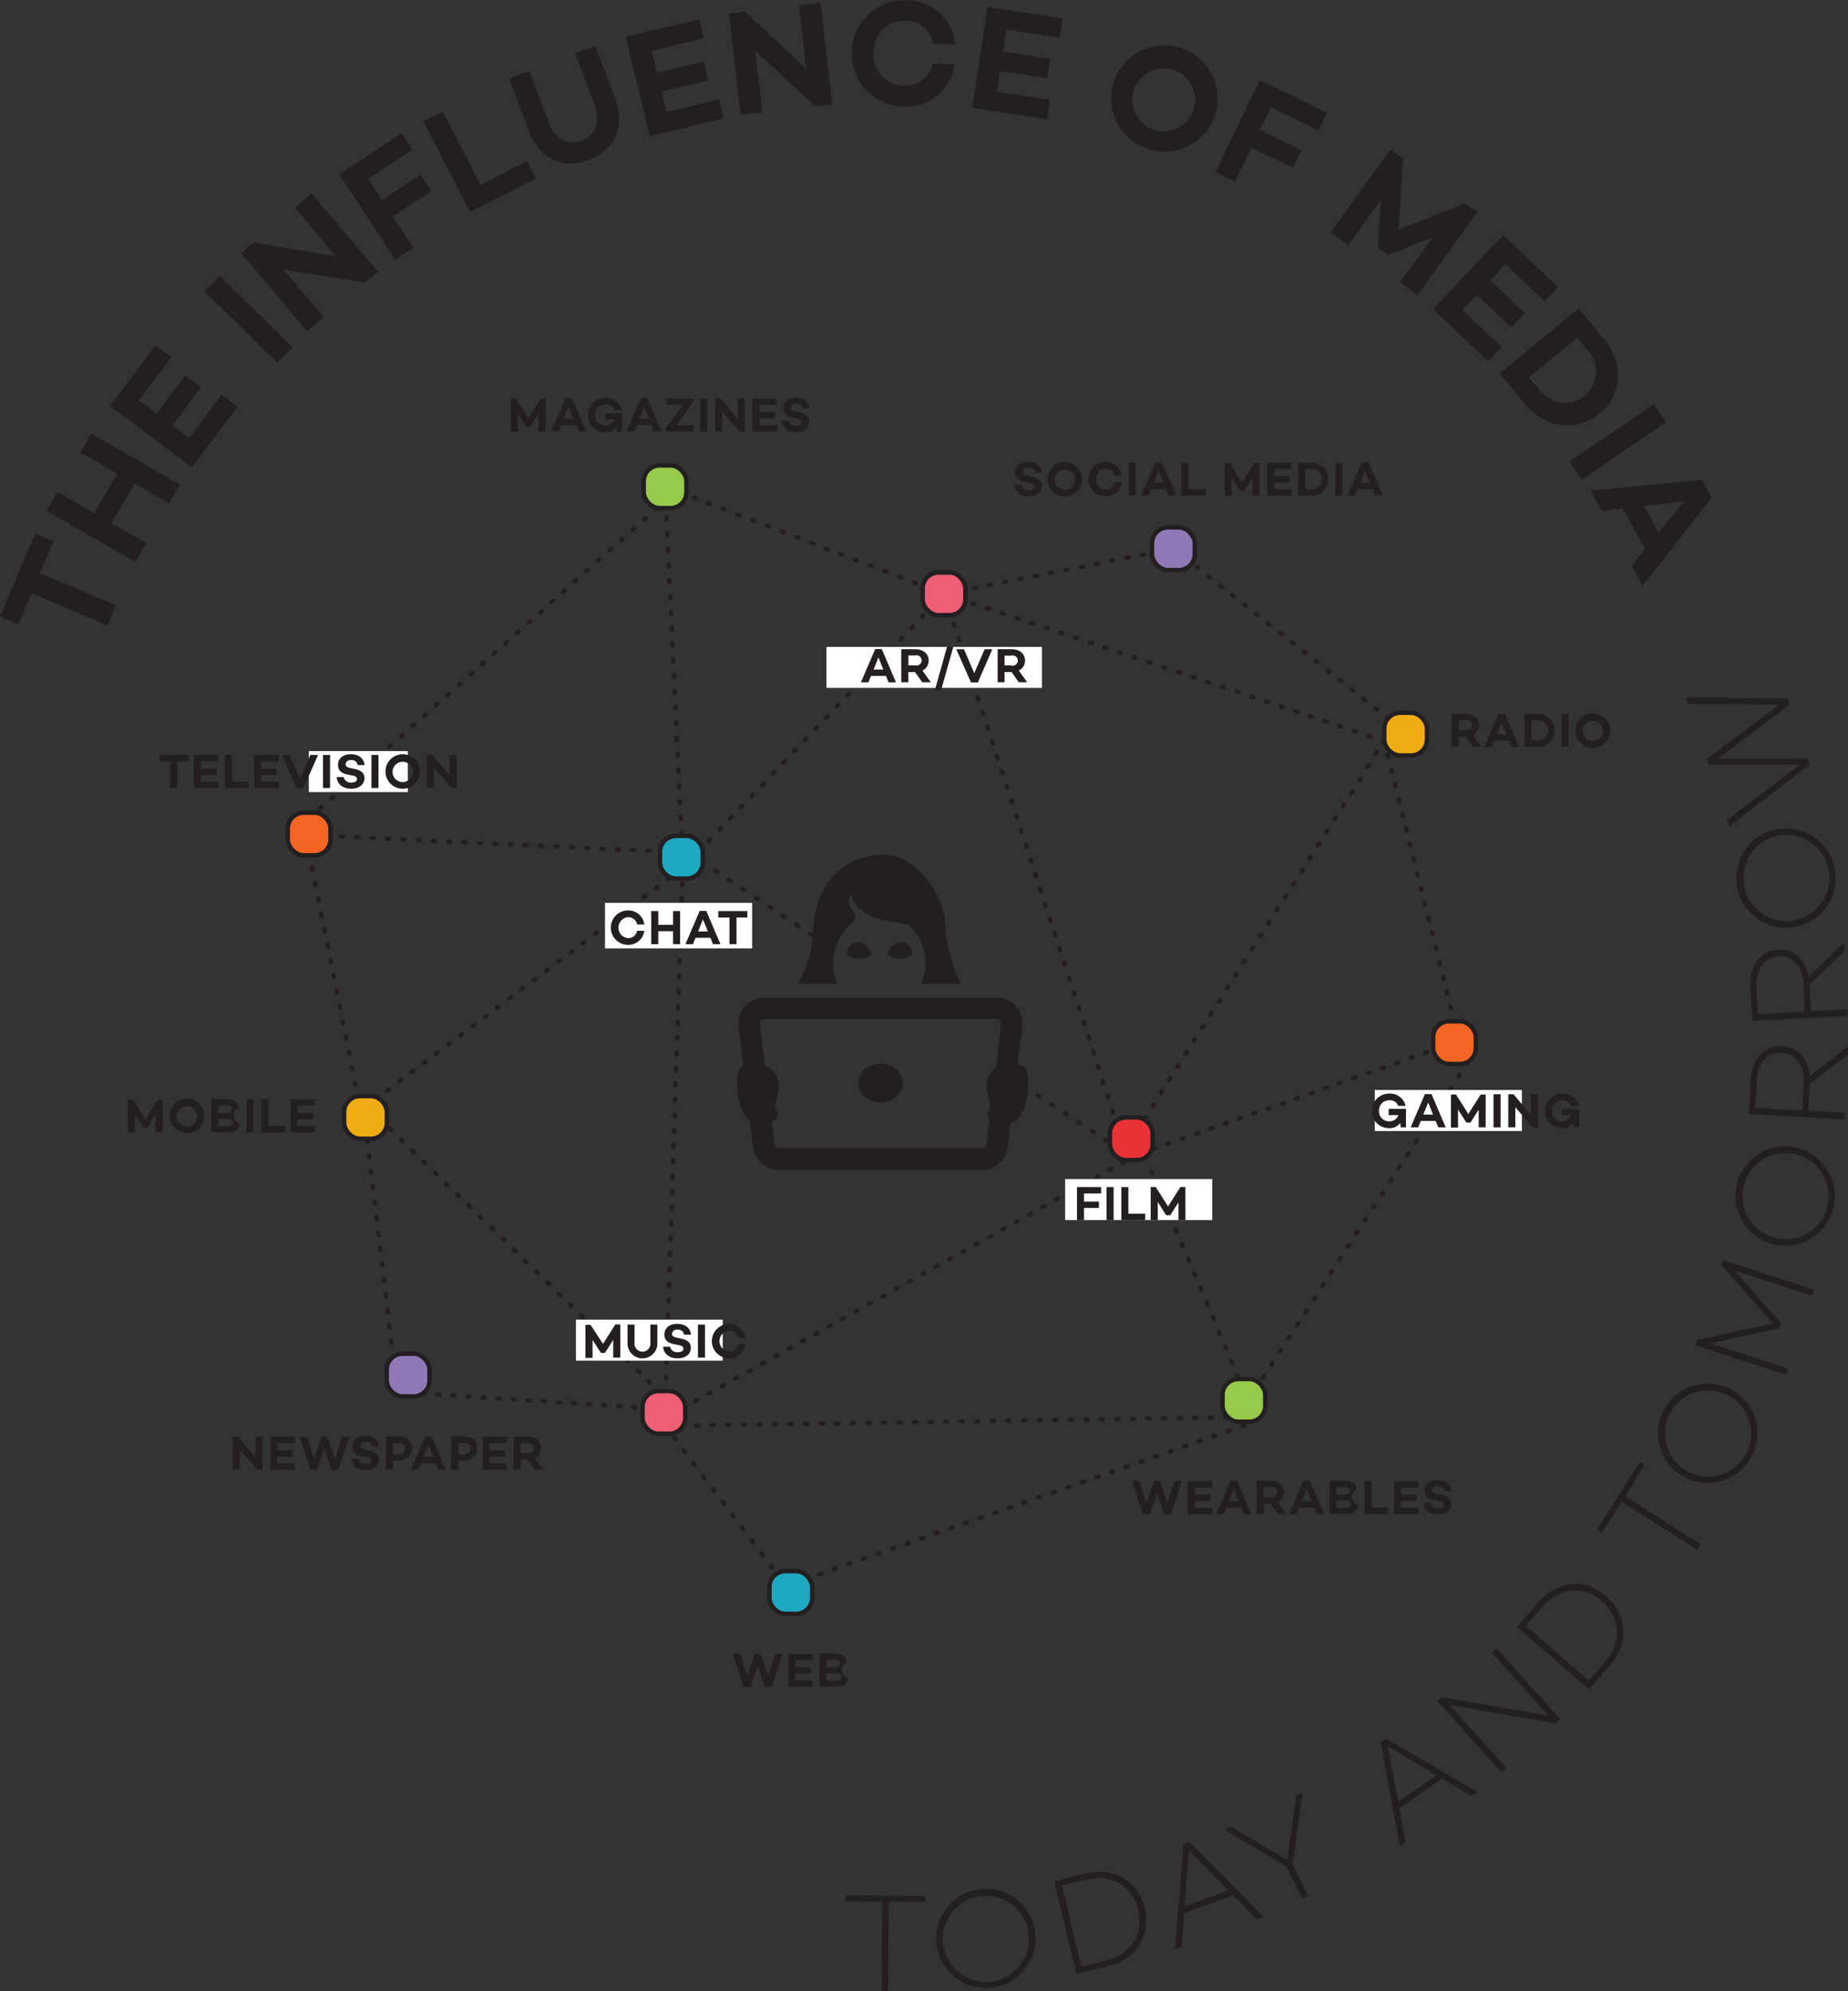 <svg xmlns="http://www.w3.org/2000/svg" viewBox="0 0 416.79 449"><rect x="0" y="0" width="416.79" height="449" fill="#333333" stroke="none"/><defs><style>.cls-1{isolation:isolate;}.cls-2{mix-blend-mode:multiply;}.cls-3{fill:#231f20;}.cls-10,.cls-11,.cls-12,.cls-13,.cls-14,.cls-15,.cls-16,.cls-17,.cls-18,.cls-19,.cls-20,.cls-21,.cls-22,.cls-23,.cls-24,.cls-25,.cls-26,.cls-27,.cls-28,.cls-29,.cls-30,.cls-4,.cls-5,.cls-6,.cls-7,.cls-8,.cls-9{fill:none;stroke-linecap:round;stroke-linejoin:round;}.cls-10,.cls-11,.cls-12,.cls-13,.cls-14,.cls-15,.cls-16,.cls-17,.cls-18,.cls-19,.cls-20,.cls-21,.cls-22,.cls-23,.cls-24,.cls-25,.cls-26,.cls-27,.cls-28,.cls-29,.cls-30,.cls-31,.cls-32,.cls-33,.cls-34,.cls-35,.cls-36,.cls-37,.cls-4,.cls-5,.cls-6,.cls-7,.cls-8,.cls-9{stroke:#231f20;}.cls-5{stroke-dasharray:0.49 2.97;}.cls-6{stroke-dasharray:0.49 2.96;}.cls-7{stroke-dasharray:0.51 3.05;}.cls-8{stroke-dasharray:0.5 3.01;}.cls-9{stroke-dasharray:0.51 3.04;}.cls-10{stroke-dasharray:0.5 3;}.cls-11{stroke-dasharray:0.5 3.03;}.cls-12{stroke-dasharray:0.5 2.99;}.cls-13{stroke-dasharray:0.5 2.99;}.cls-14{stroke-dasharray:0.5 3.01;}.cls-15{stroke-dasharray:0.49 2.96;}.cls-16{stroke-dasharray:0.49 2.93;}.cls-17{stroke-dasharray:0.49 2.95;}.cls-18{stroke-dasharray:0.5 3.02;}.cls-19{stroke-dasharray:0.5 3.01;}.cls-20{stroke-dasharray:0.5 2.98;}.cls-21{stroke-dasharray:0.52 3.11;}.cls-22{stroke-dasharray:0.49 2.92;}.cls-23{stroke-dasharray:0.5 2.99;}.cls-24{stroke-dasharray:0.51 3.06;}.cls-25{stroke-dasharray:0.5 3;}.cls-26{stroke-dasharray:0.51 3.04;}.cls-27{stroke-dasharray:0.49 2.94;}.cls-28{stroke-dasharray:0.5 2.98;}.cls-29{stroke-dasharray:0.52 3.13;}.cls-30{stroke-dasharray:0.52 3.15;}.cls-31{fill:#f26522;}.cls-31,.cls-32,.cls-33,.cls-34,.cls-35,.cls-36,.cls-37{stroke-miterlimit:10;}.cls-32{fill:#e83236;}.cls-33{fill:#efac14;}.cls-34{fill:#97ca4b;}.cls-35{fill:#9179b7;}.cls-36{fill:#ee5e74;}.cls-37{fill:#1fa8c1;}.cls-38{fill:#fff;}</style></defs><title>2016_LFL_Logo</title><g class="cls-1"><g id="Page_2_outlines_" data-name="Page 2 (outlines)"><g class="cls-2"><path class="cls-3" d="M389.43,1144.81L389.3,1165h-1.46L388,1144.8l-8.29-.05v-1.36l18,0.11v1.36Z" transform="translate(-189 -715.96)"/><path class="cls-3" d="M422.49,1151.93a11.2,11.2,0,1,1-12.3-10A11.18,11.18,0,0,1,422.49,1151.93Zm-1.48.15a9.71,9.71,0,1,0-8.64,10.76A9.73,9.73,0,0,0,421,1152.09Z" transform="translate(-189 -715.96)"/><path class="cls-3" d="M433.77,1138.47c6.5-1.55,11.93,1.58,13.39,7.71,1.5,6.31-1.9,11.68-8.4,13.22l-7,1.67-5-20.93Zm4.67,19.61c5.6-1.33,8.55-6,7.23-11.55-1.27-5.33-6-8.07-11.59-6.74l-5.57,1.33,4.36,18.28Z" transform="translate(-189 -715.96)"/><path class="cls-3" d="M456.09,1147.34l-0.6,7.66-1.49.54,1.9-23.76,1.34-.49L474,1148.25l-1.49.54-5.4-5.47Zm1.06-14.16-1,12.68,9.9-3.61Z" transform="translate(-189 -715.96)"/><path class="cls-3" d="M480.57,1136.3l3.43,7.13-1.34.64-3.43-7.13-14-8.35,1.48-.71,12.6,7.53,2-14.56,1.48-.71Z" transform="translate(-189 -715.96)"/><path class="cls-3" d="M504.61,1123.78l1.39,7.56-1.29.91-4.29-23.45,1.17-.82L522.14,1120l-1.29.91-6.63-3.9Zm-2.62-14,2.34,12.5,8.63-6Z" transform="translate(-189 -715.96)"/><path class="cls-3" d="M540.89,1103.57l-1.06,1-23.84-4.1,12.73,14.12-1.11,1-14.4-16,1-.91,24,4.13-12.79-14.19,1.1-1Z" transform="translate(-189 -715.96)"/><path class="cls-3" d="M535.85,1077.39c4.37-5,10.61-5.67,15.37-1.54s5.26,10.59.89,15.64l-4.73,5.45-16.26-14.09Zm15.23,13.2c3.77-4.35,3.45-9.87-.86-13.6-4.14-3.59-9.57-3.07-13.34,1.29l-3.75,4.33,14.2,12.31Z" transform="translate(-189 -715.96)"/><path class="cls-3" d="M555.53,1053.36l17,10.8-0.78,1.23-17-10.8-4.44,7-1.15-.73,9.67-15.22,1.15,0.73Z" transform="translate(-189 -715.96)"/><path class="cls-3" d="M579.06,1029.1a11.2,11.2,0,1,1-15,5.16A11.18,11.18,0,0,1,579.06,1029.1Zm-0.65,1.34a9.71,9.71,0,1,0,4.56,13A9.74,9.74,0,0,0,578.41,1030.43Z" transform="translate(-189 -715.96)"/><path class="cls-3" d="M598.08,1006.77l-0.45,1.38-17.5-5.71,10.58,11.94-0.35,1.08-15.62,3.42,17.54,5.69-0.46,1.41-20.45-6.67,0.39-1.2,17.12-3.73-11.63-13.11,0.38-1.17Z" transform="translate(-189 -715.96)"/><path class="cls-3" d="M593.59,974.64a11.2,11.2,0,1,1-13,9A11.18,11.18,0,0,1,593.59,974.64Zm-0.26,1.46a9.71,9.71,0,1,0,7.94,11.29A9.73,9.73,0,0,0,593.33,976.1Z" transform="translate(-189 -715.96)"/><path class="cls-3" d="M596.81,966.45L605,966.9l-0.08,1.48-21.48-1.18,0.42-7.61c0.26-4.8,2.94-8,7.11-7.72,3.63,0.2,5.87,2.83,6.19,6.71l8.67-6.65-0.1,1.89-8.54,6.57Zm-1-6.17c0.21-3.92-1.59-6.74-4.94-6.92s-5.46,2.43-5.67,6.34l-0.33,6.1,10.62,0.58Z" transform="translate(-189 -715.96)"/><path class="cls-3" d="M597.46,944l8.15-.43,0.08,1.48-21.48,1.13-0.4-7.61c-0.25-4.8,2.07-8.22,6.24-8.44,3.63-.19,6.13,2.18,6.87,6l7.9-7.54,0.1,1.9L597.14,938Zm-1.68-6c-0.21-3.92-2.31-6.53-5.66-6.36s-5.16,3-5,6.91l0.32,6.1,10.61-.56Z" transform="translate(-189 -715.96)"/><path class="cls-3" d="M589.88,902.93a11.2,11.2,0,1,1-9.11,13A11.18,11.18,0,0,1,589.88,902.93Zm0.25,1.46a9.71,9.71,0,1,0,11.33,7.89A9.73,9.73,0,0,0,590.13,904.39Z" transform="translate(-189 -715.96)"/><path class="cls-3" d="M592.22,873.47l0.45,1.35L576.54,887l20.19,0,0.45,1.35L579,902.29l-0.48-1.44,16.39-12.46H574.34l-0.42-1.26,16.41-12.3-20.56-.16-0.48-1.44Z" transform="translate(-189 -715.96)"/></g><g class="cls-2"><path class="cls-3" d="M198,845.19l17.1,7.26L213.22,857l-17.1-7.26-3,7.08L189,855l7.94-18.69,4.12,1.75Z" transform="translate(-189 -715.96)"/><path class="cls-3" d="M229.58,825.21l-2.46,4.26L219.31,825l-5.15,8.92,7.81,4.51-2.46,4.26-20-11.52,2.46-4.26,8.28,4.78,5.15-8.92-8.28-4.78,2.46-4.26Z" transform="translate(-189 -715.96)"/><path class="cls-3" d="M224.34,809.24l6.46-8.63,3.55,2.66-6.46,8.63,3.77,2.83L239,805l3.55,2.66-10.25,13.67L213.83,807.5l10.25-13.67,3.55,2.66-7.3,9.74Z" transform="translate(-189 -715.96)"/><path class="cls-3" d="M255,794.27l-3.44,3.51L235.1,781.65l3.44-3.51Z" transform="translate(-189 -715.96)"/><path class="cls-3" d="M274.23,777.23l-2.9,2.45L253,776.79l9,10.69-3.75,3.17-14.87-17.61,2.82-2.38,18.59,3.11-9.27-11,3.75-3.17Z" transform="translate(-189 -715.96)"/><path class="cls-3" d="M275.15,761.05l8.71-5.7,2.43,3.71-8.7,5.71,4.65,7.09-4.11,2.69-12.63-19.28L279.57,746l2.45,3.74-10,6.54Z" transform="translate(-189 -715.96)"/><path class="cls-3" d="M309.85,756.17L295,763.79l-10.52-20.5,4.37-2.24,8.52,16.61,10.46-5.37Z" transform="translate(-189 -715.96)"/><path class="cls-3" d="M327.71,738.07c2.42,6.44,0,11.73-5.92,13.95s-11.15-.2-13.57-6.64l-4.42-11.77,4.57-1.71,4.43,11.8c1.34,3.58,4.3,5.19,7.38,4s4.31-4.33,3-7.92L318.72,728l4.57-1.71Z" transform="translate(-189 -715.96)"/><path class="cls-3" d="M337.22,732.34l10.47-2.55,1,4.31-10.47,2.54,1.11,4.58,11.82-2.87,1,4.31-16.6,4-5.44-22.39,16.6-4,1,4.31L336,727.47Z" transform="translate(-189 -715.96)"/><path class="cls-3" d="M376.71,739.5l-3.77.44-13.64-12.51,1.62,13.9-4.88.57L353.38,719l3.67-.43,13.78,12.87-1.66-14.28,4.88-.57Z" transform="translate(-189 -715.96)"/><path class="cls-3" d="M399.37,730.3l5,0.11A11.13,11.13,0,0,1,392.81,740a12,12,0,1,1,.53-24,11.13,11.13,0,0,1,11.13,10l-5-.11c-0.74-3.31-2.9-5.18-6.22-5.26-4.1-.09-7.15,2.79-7.25,7.16s2.82,7.39,6.92,7.48C396.24,735.35,398.48,733.57,399.37,730.3Z" transform="translate(-189 -715.96)"/><path class="cls-3" d="M415.2,727.61l10.66,1.61-0.66,4.39L414.53,732l-0.7,4.66,12,1.81-0.66,4.39-16.89-2.55,3.44-22.79,16.89,2.55L428,724.46l-12-1.81Z" transform="translate(-189 -715.96)"/><path class="cls-3" d="M463,742a12,12,0,1,1-7.63-15.21A11.95,11.95,0,0,1,463,742Zm-4.72-1.58a7.09,7.09,0,1,0-9.07,4.79A7.16,7.16,0,0,0,458.28,740.46Z" transform="translate(-189 -715.96)"/><path class="cls-3" d="M473.14,745.3l9.37,4.52-1.93,4-9.37-4.52-3.68,7.63-4.42-2.14,10-20.76,15.17,7.32-1.94,4-10.74-5.19Z" transform="translate(-189 -715.96)"/><path class="cls-3" d="M508.76,782.49l-4-2.88,7.33-10.14-10,4-2.33-1.69,0,0,0.64-10.78-7.33,10.26-4-2.9,13.5-18.68,2.86,2.06-1,16,14.92-5.94,2.83,2Z" transform="translate(-189 -715.96)"/><path class="cls-3" d="M525.11,779.19l7.83,7.41-3.05,3.22-7.83-7.41-3.24,3.42,8.84,8.37-3.05,3.22L512.2,785.68,528,768.94l12.41,11.75-3.05,3.22-8.84-8.37Z" transform="translate(-189 -715.96)"/><path class="cls-3" d="M550.77,792.43c4.51,5.46,4.12,12.6-1,16.79s-12.31,3.35-16.82-2.12l-5.72-6.93,17.78-14.67Zm-14.3,11.8a7,7,0,1,0,10.85-9l-2.59-3.14-10.85,9Z" transform="translate(-189 -715.96)"/><path class="cls-3" d="M545.7,824.14l-2.76-4.07L562,807.13l2.76,4.07Z" transform="translate(-189 -715.96)"/><path class="cls-3" d="M555,830.62l-4.76.56-2.51-4.58,25.11-2.44,2.22,4L559.49,848,557,843.48l3-3.71ZM568.79,829l-9,1.09,3.29,6Z" transform="translate(-189 -715.96)"/></g><g id="_Group_" data-name="&lt;Group&gt;"><path id="_Path_" data-name="&lt;Path&gt;" class="cls-3" d="M380,930.76c0,0.8,1.34,1.4,2.77,1.4a3.53,3.53,0,0,0,2.74-1,3.34,3.34,0,0,0-3.09-2.83A2.75,2.75,0,0,0,380,930.76Z" transform="translate(-189 -715.96)"/><path id="_Path_2" data-name="&lt;Path&gt;" class="cls-3" d="M394.74,930.76c0,0.8-1.34,1.4-2.77,1.4a3.53,3.53,0,0,1-2.74-1,3.34,3.34,0,0,1,3.09-2.83A2.75,2.75,0,0,1,394.74,930.76Z" transform="translate(-189 -715.96)"/><path id="_Path_3" data-name="&lt;Path&gt;" class="cls-3" d="M377.94,937.84a11.53,11.53,0,0,1,2.92-13.43c1.27-1.06,1.41-1.7.27-3.31a3.61,3.61,0,0,1-.25-3.73c0.92,3.63,3.63,5.48,9.12,6.4,1.59,0.27,2.91.55,4,.83a11.53,11.53,0,0,1,2.7,13.24h9a35.48,35.48,0,0,1-3.55-13.64,15.05,15.05,0,0,0-.58-3.21c-1.2-4.47-6.17-12.31-13.37-12.31s-13.81,4.6-15.42,13.64c-1.14,6.4.49,7.21-3.79,15.52h9Z" transform="translate(-189 -715.96)"/><path id="_Compound_Path_" data-name="&lt;Compound Path&gt;" class="cls-3" d="M410.48,979.77H364.66a5.85,5.85,0,0,1-5.8-5.13l-3.31-27.17a5.84,5.84,0,0,1,5.8-6.55h52.43a5.84,5.84,0,0,1,5.8,6.55l-3.31,27.17A5.85,5.85,0,0,1,410.48,979.77Zm-49.12-34a1,1,0,0,0-1,1.09L363.7,974a1,1,0,0,0,1,.85h45.81a1,1,0,0,0,1-.85l3.3-27.17a1,1,0,0,0-1-1.08H361.36Z" transform="translate(-189 -715.96)"/><ellipse id="_Path_4" data-name="&lt;Path&gt;" class="cls-3" cx="198.57" cy="244.22" rx="5.04" ry="4.37"/><path id="_Path_5" data-name="&lt;Path&gt;" class="cls-3" d="M417.92,956a2.52,2.52,0,0,1,2.82,2.05c0.43,2.08.26,7.53-2.21,10.3-1.35,1.51-5.32,1.12-6.42-.1s0.67-2.44,0-4.24-1.15-4.75.85-6.74C414.39,955.89,416.9,956,417.92,956Z" transform="translate(-189 -715.96)"/><path id="_Path_6" data-name="&lt;Path&gt;" class="cls-3" d="M358.24,956a2.52,2.52,0,0,0-2.82,2.05c-0.43,2.08-.26,7.53,2.21,10.3,1.35,1.51,5.32,1.12,6.42-.1s-0.67-2.44,0-4.24,1.15-4.75-.85-6.74C361.78,955.89,359.26,956,358.24,956Z" transform="translate(-189 -715.96)"/></g><g id="_Group_2" data-name="&lt;Group&gt;"><line class="cls-4" x1="73.66" y1="188.49" x2="73.91" y2="188.5"/><line class="cls-5" x1="76.88" y1="188.64" x2="148" y2="191.93"/><line class="cls-4" x1="149.48" y1="192" x2="149.73" y2="192.01"/></g><g id="_Group_3" data-name="&lt;Group&gt;"><line class="cls-4" x1="84.75" y1="247.87" x2="84.95" y2="247.72"/><line class="cls-6" x1="87.31" y1="245.94" x2="152.29" y2="196.99"/><line class="cls-4" x1="153.47" y1="196.1" x2="153.67" y2="195.95"/></g><g id="_Group_4" data-name="&lt;Group&gt;"><line class="cls-4" x1="150" y1="109.76" x2="150.01" y2="110.01"/><line class="cls-7" x1="150.15" y1="113.07" x2="153.59" y2="186.29"/><line class="cls-4" x1="153.66" y1="187.82" x2="153.67" y2="188.07"/></g><g id="_Group_5" data-name="&lt;Group&gt;"><line class="cls-4" x1="264.64" y1="123.74" x2="264.39" y2="123.79"/><line class="cls-8" x1="261.44" y1="124.37" x2="214.63" y2="133.58"/><line class="cls-4" x1="213.15" y1="133.87" x2="212.9" y2="133.92"/></g><g id="_Group_6" data-name="&lt;Group&gt;"><line class="cls-4" x1="150" y1="109.76" x2="150.23" y2="109.85"/><line class="cls-9" x1="153.07" y1="110.94" x2="211.25" y2="133.28"/><line class="cls-4" x1="212.67" y1="133.83" x2="212.9" y2="133.92"/></g><g id="_Group_7" data-name="&lt;Group&gt;"><line class="cls-4" x1="69.72" y1="184.55" x2="69.91" y2="184.38"/><line class="cls-10" x1="72.15" y1="182.38" x2="146.89" y2="115.75"/><line class="cls-4" x1="148.01" y1="114.75" x2="148.2" y2="114.58"/></g><g id="_Group_8" data-name="&lt;Group&gt;"><line class="cls-4" x1="69.72" y1="192.43" x2="69.77" y2="192.68"/><line class="cls-11" x1="70.36" y1="195.65" x2="80.46" y2="246.14"/><line class="cls-4" x1="80.76" y1="247.62" x2="80.81" y2="247.87"/></g><g id="_Group_9" data-name="&lt;Group&gt;"><line class="cls-4" x1="212.9" y1="133.92" x2="213.14" y2="134"/><line class="cls-12" x1="215.98" y1="134.95" x2="310.54" y2="166.53"/><line class="cls-4" x1="311.96" y1="167" x2="312.2" y2="167.08"/></g><g id="_Group_10" data-name="&lt;Group&gt;"><line class="cls-4" x1="157.61" y1="192.01" x2="157.78" y2="191.83"/><line class="cls-13" x1="159.84" y1="189.66" x2="211.7" y2="135.18"/><line class="cls-4" x1="212.73" y1="134.1" x2="212.9" y2="133.92"/></g><g id="_Group_11" data-name="&lt;Group&gt;"><line class="cls-4" x1="82.42" y1="253.76" x2="82.45" y2="254.01"/><line class="cls-14" x1="82.81" y1="257" x2="88.48" y2="304.39"/><line class="cls-4" x1="88.66" y1="305.89" x2="88.69" y2="306.14"/></g><g id="_Group_12" data-name="&lt;Group&gt;"><line class="cls-4" x1="253.44" y1="262" x2="253.22" y2="262.12"/><line class="cls-15" x1="250.64" y1="263.56" x2="155.45" y2="316.71"/><line class="cls-4" x1="154.16" y1="317.43" x2="153.94" y2="317.55"/></g><g id="_Group_13" data-name="&lt;Group&gt;"><line class="cls-4" x1="260.29" y1="258.99" x2="260.53" y2="258.91"/><line class="cls-16" x1="263.3" y1="257.93" x2="326.42" y2="235.69"/><line class="cls-4" x1="327.8" y1="235.2" x2="328.04" y2="235.12"/></g><g id="_Group_14" data-name="&lt;Group&gt;"><line class="cls-4" x1="312.2" y1="167.08" x2="312.26" y2="167.32"/><line class="cls-17" x1="312.97" y1="170.19" x2="327.62" y2="228.93"/><line class="cls-4" x1="327.98" y1="230.36" x2="328.04" y2="230.6"/></g><g id="_Group_15" data-name="&lt;Group&gt;"><line class="cls-4" x1="332.86" y1="236.65" x2="332.72" y2="236.86"/><line class="cls-18" x1="331.08" y1="239.39" x2="283.89" y2="312.13"/><line class="cls-4" x1="283.07" y1="313.4" x2="282.93" y2="313.61"/></g><g id="_Group_16" data-name="&lt;Group&gt;"><line class="cls-4" x1="276.59" y1="319.61" x2="276.34" y2="319.61"/><line class="cls-19" x1="273.33" y1="319.66" x2="155.42" y2="321.47"/><line class="cls-4" x1="153.92" y1="321.49" x2="153.67" y2="321.5"/></g><g id="_Group_17" data-name="&lt;Group&gt;"><line class="cls-4" x1="256.35" y1="255.05" x2="256.49" y2="254.84"/><line class="cls-20" x1="258.08" y1="252.32" x2="311.27" y2="168.55"/><line class="cls-4" x1="312.07" y1="167.29" x2="312.2" y2="167.08"/></g><g id="_Group_18" data-name="&lt;Group&gt;"><line class="cls-4" x1="150" y1="321.5" x2="150.15" y2="321.69"/><line class="cls-21" x1="152.02" y1="324.18" x2="177.27" y2="357.67"/><line class="cls-4" x1="178.2" y1="358.91" x2="178.35" y2="359.11"/></g><g id="_Group_19" data-name="&lt;Group&gt;"><line class="cls-4" x1="92.04" y1="314.02" x2="92.29" y2="314.04"/><line class="cls-22" x1="95.2" y1="314.23" x2="144.8" y2="317.44"/><line class="cls-4" x1="146.26" y1="317.54" x2="146.51" y2="317.55"/></g><g id="_Group_20" data-name="&lt;Group&gt;"><line class="cls-4" x1="178.35" y1="357.23" x2="178.59" y2="357.14"/><line class="cls-23" x1="181.41" y1="356.16" x2="278.89" y2="322.07"/><line class="cls-4" x1="280.3" y1="321.58" x2="280.54" y2="321.5"/></g><g id="_Group_21" data-name="&lt;Group&gt;"><line class="cls-4" x1="259.73" y1="264.34" x2="259.83" y2="264.57"/><line class="cls-24" x1="261.02" y1="267.39" x2="279.84" y2="311.97"/><line class="cls-4" x1="280.44" y1="313.38" x2="280.54" y2="313.61"/></g><line id="_Path_7" data-name="&lt;Path&gt;" class="cls-25" x1="212.9" y1="133.92" x2="252.41" y2="255.05"/><g id="_Group_22" data-name="&lt;Group&gt;"><line class="cls-4" x1="85.56" y1="252.2" x2="85.74" y2="252.38"/><line class="cls-26" x1="87.91" y1="254.5" x2="145.24" y2="310.44"/><line class="cls-4" x1="146.33" y1="311.5" x2="146.51" y2="311.68"/></g><g id="_Group_23" data-name="&lt;Group&gt;"><line class="cls-4" x1="264.64" y1="123.74" x2="264.84" y2="123.89"/><line class="cls-27" x1="267.14" y1="125.71" x2="311.73" y2="160.89"/><line class="cls-4" x1="312.88" y1="161.8" x2="313.08" y2="161.95"/></g><g id="_Group_24" data-name="&lt;Group&gt;"><line class="cls-4" x1="153.94" y1="195.84" x2="153.93" y2="196.09"/><line class="cls-28" x1="153.84" y1="199.07" x2="150.06" y2="315.81"/><line class="cls-4" x1="150.01" y1="317.3" x2="150" y2="317.55"/></g><g id="_Group_25" data-name="&lt;Group&gt;"><line class="cls-4" x1="225.07" y1="241.15" x2="225.28" y2="241.29"/><line class="cls-29" x1="227.9" y1="243.01" x2="247.98" y2="256.16"/><line class="cls-4" x1="249.29" y1="257.02" x2="249.5" y2="257.16"/></g><g id="_Group_26" data-name="&lt;Group&gt;"><line class="cls-4" x1="158.49" y1="194.42" x2="158.69" y2="194.56"/><line class="cls-30" x1="161.31" y1="196.31" x2="184.43" y2="211.76"/><line class="cls-4" x1="185.74" y1="212.63" x2="185.95" y2="212.77"/></g><rect id="_Rectangle_" data-name="&lt;Rectangle&gt;" class="cls-31" x="64.9" y="183.25" width="9.64" height="9.63" rx="3.6" ry="3.6"/><rect id="_Rectangle_2" data-name="&lt;Rectangle&gt;" class="cls-31" x="323.22" y="230.3" width="9.64" height="9.63" rx="3.6" ry="3.6"/><rect id="_Rectangle_3" data-name="&lt;Rectangle&gt;" class="cls-32" x="250.33" y="251.97" width="9.64" height="9.63" rx="3.6" ry="3.6"/><rect id="_Rectangle_4" data-name="&lt;Rectangle&gt;" class="cls-33" x="77.61" y="247.16" width="9.64" height="9.63" rx="3.6" ry="3.6"/><rect id="_Rectangle_5" data-name="&lt;Rectangle&gt;" class="cls-33" x="312.2" y="160.73" width="9.64" height="9.63" rx="3.6" ry="3.6"/><rect id="_Rectangle_6" data-name="&lt;Rectangle&gt;" class="cls-34" x="145.18" y="104.95" width="9.64" height="9.63" rx="3.6" ry="3.6"/><rect id="_Rectangle_7" data-name="&lt;Rectangle&gt;" class="cls-34" x="275.72" y="310.97" width="9.64" height="9.63" rx="3.6" ry="3.6"/><rect id="_Rectangle_8" data-name="&lt;Rectangle&gt;" class="cls-35" x="259.82" y="118.92" width="9.64" height="9.63" rx="3.6" ry="3.6"/><rect id="_Rectangle_9" data-name="&lt;Rectangle&gt;" class="cls-36" x="144.91" y="313.68" width="9.64" height="9.63" rx="3.6" ry="3.6"/><rect id="_Rectangle_10" data-name="&lt;Rectangle&gt;" class="cls-36" x="208.09" y="129.1" width="9.64" height="9.63" rx="3.6" ry="3.6"/><rect id="_Rectangle_11" data-name="&lt;Rectangle&gt;" class="cls-35" x="87.22" y="305.26" width="9.64" height="9.63" rx="3.6" ry="3.6"/><rect id="_Rectangle_12" data-name="&lt;Rectangle&gt;" class="cls-37" x="173.53" y="354.29" width="9.64" height="9.63" rx="3.6" ry="3.6"/><rect id="_Rectangle_13" data-name="&lt;Rectangle&gt;" class="cls-37" x="148.85" y="188.49" width="9.64" height="9.63" rx="3.6" ry="3.6"/><path class="cls-3" d="M424,822.56h-1.57a1.26,1.26,0,0,0-1.42-1.12,1.07,1.07,0,0,0-1.29.92c0,0.5.38,0.72,1.06,0.87l0.92,0.19c1.42,0.3,2.27.85,2.27,2.1,0,1.42-1.17,2.37-3,2.37s-3.13-1-3.26-2.62h1.58a1.6,1.6,0,0,0,1.77,1.24c0.78,0,1.23-.31,1.23-0.81,0-.31-0.17-0.63-0.93-0.77l-1.22-.24c-1.48-.3-2.13-1-2.13-2.18,0-1.44,1.14-2.39,2.85-2.39C422.15,820.11,423.83,820.63,424,822.56Z" transform="translate(-189 -715.96)"/><path class="cls-3" d="M433.06,824a3.9,3.9,0,1,1-3.9-3.88A3.86,3.86,0,0,1,433.06,824Zm-1.61,0a2.29,2.29,0,1,0-2.29,2.4A2.31,2.31,0,0,0,431.45,824Z" transform="translate(-189 -715.96)"/><path class="cls-3" d="M440.39,824.71H442a3.6,3.6,0,0,1-3.67,3.17,3.88,3.88,0,1,1,0-7.76,3.6,3.6,0,0,1,3.67,3.17h-1.62a2,2,0,0,0-2-1.65,2.37,2.37,0,0,0,0,4.73A2,2,0,0,0,440.39,824.71Z" transform="translate(-189 -715.96)"/><path class="cls-3" d="M445.17,827.73h-1.59v-7.45h1.59v7.45Z" transform="translate(-189 -715.96)"/><path class="cls-3" d="M448.64,826.29l-0.58,1.44h-1.69l3.21-7.49h1.49l3.2,7.49h-1.68L452,826.29h-3.37Zm1.68-4.16-1.09,2.73h2.21Z" transform="translate(-189 -715.96)"/><path class="cls-3" d="M460.86,827.73h-5.39v-7.45h1.59v6h3.8v1.41Z" transform="translate(-189 -715.96)"/><path class="cls-3" d="M473.06,827.73h-1.59v-4l-1.86,2.93h-0.93l-1.87-2.95,0,4.08h-1.6v-7.45h1.14l2.78,4.38,2.78-4.38h1.13v7.45Z" transform="translate(-189 -715.96)"/><path class="cls-3" d="M476.39,823.33h3.48v1.44h-3.48v1.52h3.93v1.44h-5.52v-7.45h5.52v1.44h-3.93v1.62Z" transform="translate(-189 -715.96)"/><path class="cls-3" d="M484.69,820.28a3.73,3.73,0,1,1,0,7.45h-2.9v-7.45h2.9Zm0,6a2.28,2.28,0,1,0,0-4.55h-1.32v4.55h1.32Z" transform="translate(-189 -715.96)"/><path class="cls-3" d="M491.74,827.73h-1.59v-7.45h1.59v7.45Z" transform="translate(-189 -715.96)"/><path class="cls-3" d="M495.21,826.29l-0.58,1.44h-1.69l3.21-7.49h1.49l3.2,7.49h-1.68l-0.58-1.44h-3.37Zm1.68-4.16-1.09,2.73H498Z" transform="translate(-189 -715.96)"/><path class="cls-3" d="M248.22,1047.36H247l-3.91-4.52v4.52H241.5v-7.45h1.19l3.94,4.65v-4.65h1.59v7.45Z" transform="translate(-189 -715.96)"/><path class="cls-3" d="M251.56,1043H255v1.44h-3.48v1.52h3.93v1.44H250v-7.45h5.52v1.44h-3.93V1043Z" transform="translate(-189 -715.96)"/><path class="cls-3" d="M265.31,1047.41h-1.54l-1.63-4.74-1.62,4.74H259l-2.43-7.49h1.67l1.57,5,1.72-5h1.33l1.72,5,1.57-5h1.67Z" transform="translate(-189 -715.96)"/><path class="cls-3" d="M274.48,1042.19h-1.57a1.26,1.26,0,0,0-1.42-1.12,1.07,1.07,0,0,0-1.29.92c0,0.5.38,0.72,1.06,0.87l0.92,0.19c1.42,0.3,2.27.85,2.27,2.1,0,1.42-1.17,2.37-3,2.37s-3.13-1-3.26-2.62h1.58a1.6,1.6,0,0,0,1.77,1.24c0.78,0,1.23-.31,1.23-0.81,0-.31-0.18-0.63-0.93-0.77l-1.22-.24c-1.48-.3-2.13-1-2.13-2.18,0-1.44,1.14-2.39,2.85-2.39C272.63,1039.75,274.3,1040.26,274.48,1042.19Z" transform="translate(-189 -715.96)"/><path class="cls-3" d="M278.94,1039.91c1.82,0,3,1,3,2.64s-1.27,2.77-3.22,2.77h-1.12v2H276v-7.45h2.91Zm-0.05,4a1.35,1.35,0,0,0,1.5-1.34,1.29,1.29,0,0,0-1.5-1.19h-1.27v2.53h1.27Z" transform="translate(-189 -715.96)"/><path class="cls-3" d="M283.93,1045.93l-0.58,1.44h-1.69l3.21-7.49h1.49l3.2,7.49h-1.68l-0.58-1.44h-3.37Zm1.68-4.16-1.1,2.73h2.21Z" transform="translate(-189 -715.96)"/><path class="cls-3" d="M293.68,1039.91c1.82,0,3,1,3,2.64s-1.27,2.77-3.22,2.77h-1.12v2h-1.59v-7.45h2.91Zm-0.05,4a1.35,1.35,0,0,0,1.5-1.34,1.29,1.29,0,0,0-1.5-1.19h-1.27v2.53h1.27Z" transform="translate(-189 -715.96)"/><path class="cls-3" d="M299.43,1043h3.48v1.44h-3.48v1.52h3.93v1.44h-5.52v-7.45h5.52v1.44h-3.93V1043Z" transform="translate(-189 -715.96)"/><path class="cls-3" d="M306.42,1045.05v2.31h-1.59v-7.45H308c1.72,0,3,1,3,2.56a2.44,2.44,0,0,1-1.41,2.25l1.9,2.64h-1.9l-1.63-2.31h-1.5Zm1.53-1.46a1.16,1.16,0,1,0,0-2.24h-1.53v2.24h1.53Z" transform="translate(-189 -715.96)"/><path class="cls-3" d="M363.06,1096.38h-1.54l-1.63-4.74-1.62,4.74H356.7l-2.43-7.49h1.67l1.57,5,1.72-5h1.33l1.72,5,1.57-5h1.67Z" transform="translate(-189 -715.96)"/><path class="cls-3" d="M368.41,1091.94h3.48v1.44h-3.48v1.52h3.93v1.44h-5.52v-7.45h5.52v1.44h-3.93v1.62Z" transform="translate(-189 -715.96)"/><path class="cls-3" d="M380.27,1094.28c0,1.23-1,2-2.67,2H373.8v-7.45h3.62c1.59,0,2.52.75,2.52,2A1.84,1.84,0,0,0,380.27,1094.28Zm-4.87-2.32h1.82a1,1,0,0,0,1.24-.9c0-.53-0.42-0.81-1.24-0.81h-1.82V1092Zm2.09,3a1,1,0,0,0,1.23-.88c0-.51-0.46-0.78-1.18-0.78h-2.14V1095h2.09Z" transform="translate(-189 -715.96)"/><path class="cls-3" d="M453.12,1057.4h-1.54l-1.63-4.74-1.62,4.74h-1.56l-2.43-7.49H446l1.57,5,1.72-5h1.33l1.72,5,1.57-5h1.67Z" transform="translate(-189 -715.96)"/><path class="cls-3" d="M458.47,1053H462v1.44h-3.48v1.52h3.93v1.44h-5.52v-7.45h5.52v1.44h-3.93V1053Z" transform="translate(-189 -715.96)"/><path class="cls-3" d="M465.58,1055.92l-0.58,1.44h-1.69l3.21-7.49H468l3.2,7.49h-1.68l-0.58-1.44h-3.37Zm1.68-4.16-1.09,2.73h2.21Z" transform="translate(-189 -715.96)"/><path class="cls-3" d="M474,1055v2.31h-1.59v-7.45h3.18c1.72,0,3,1,3,2.56a2.44,2.44,0,0,1-1.41,2.25l1.9,2.64h-1.9L475.5,1055H474Zm1.53-1.46a1.16,1.16,0,1,0,0-2.24H474v2.24h1.53Z" transform="translate(-189 -715.96)"/><path class="cls-3" d="M482,1055.92l-0.58,1.44h-1.69l3.21-7.49h1.49l3.2,7.49h-1.68l-0.58-1.44H482Zm1.68-4.16-1.09,2.73h2.21Z" transform="translate(-189 -715.96)"/><path class="cls-3" d="M495.28,1055.31c0,1.23-1,2-2.67,2h-3.79v-7.45h3.62c1.59,0,2.52.75,2.52,2A1.84,1.84,0,0,0,495.28,1055.31ZM490.4,1053h1.82a1,1,0,0,0,1.24-.9c0-.53-0.42-0.81-1.24-0.81H490.4V1053Zm2.09,3a1,1,0,0,0,1.23-.88c0-.51-0.46-0.78-1.18-0.78H490.4V1056h2.09Z" transform="translate(-189 -715.96)"/><path class="cls-3" d="M502.14,1057.36h-5.39v-7.45h1.59v6h3.8v1.41Z" transform="translate(-189 -715.96)"/><path class="cls-3" d="M505,1053h3.48v1.44H505v1.52h3.93v1.44h-5.52v-7.45h5.52v1.44H505V1053Z" transform="translate(-189 -715.96)"/><path class="cls-3" d="M516.29,1052.19h-1.57a1.26,1.26,0,0,0-1.42-1.12,1.07,1.07,0,0,0-1.29.92c0,0.5.38,0.72,1.06,0.87L514,1053c1.42,0.3,2.27.85,2.27,2.1,0,1.42-1.17,2.37-3,2.37s-3.13-1-3.26-2.62h1.58a1.6,1.6,0,0,0,1.77,1.24c0.78,0,1.23-.31,1.23-0.81,0-.31-0.18-0.63-0.93-0.77l-1.22-.24c-1.48-.3-2.13-1-2.13-2.18,0-1.44,1.14-2.39,2.85-2.39C514.44,1049.74,516.12,1050.26,516.29,1052.19Z" transform="translate(-189 -715.96)"/><path class="cls-3" d="M312.06,813.26h-1.59v-4l-1.86,2.93h-0.93l-1.87-2.95,0,4.08h-1.6v-7.45h1.14l2.78,4.38,2.78-4.38h1.13v7.45Z" transform="translate(-189 -715.96)"/><path class="cls-3" d="M315.53,811.83L315,813.26h-1.69l3.21-7.49H318l3.2,7.49h-1.68l-0.58-1.44h-3.37Zm1.68-4.16-1.1,2.73h2.21Z" transform="translate(-189 -715.96)"/><path class="cls-3" d="M329.31,813.26h-1.22l-0.09-1a2.87,2.87,0,0,1-2.48,1.18,3.78,3.78,0,0,1-3.9-3.78,3.85,3.85,0,0,1,3.94-4,3.57,3.57,0,0,1,3.65,2.76h-1.69a1.9,1.9,0,0,0-1.94-1.26,2.28,2.28,0,0,0-2.37,2.46,2.22,2.22,0,0,0,2.31,2.28,2.08,2.08,0,0,0,2.06-1.39h-2.2v-1.4h3.91v4.15Z" transform="translate(-189 -715.96)"/><path class="cls-3" d="M332.62,811.83L332,813.26h-1.69l3.21-7.49h1.49l3.2,7.49h-1.68L336,811.83h-3.37Zm1.68-4.16-1.1,2.73h2.21Z" transform="translate(-189 -715.96)"/><path class="cls-3" d="M345.43,813.26h-6.29v-0.75l3.93-5.28h-3.76v-1.42h6.06v0.75l-3.76,5.28h3.81v1.42Z" transform="translate(-189 -715.96)"/><path class="cls-3" d="M348.48,813.26H346.9v-7.45h1.59v7.45Z" transform="translate(-189 -715.96)"/><path class="cls-3" d="M357,813.26h-1.23l-3.91-4.52v4.52h-1.59v-7.45h1.19l3.94,4.65v-4.65H357v7.45Z" transform="translate(-189 -715.96)"/><path class="cls-3" d="M360.29,808.87h3.48v1.44h-3.48v1.52h3.93v1.44H358.7v-7.45h5.52v1.44h-3.93v1.62Z" transform="translate(-189 -715.96)"/><path class="cls-3" d="M371.6,808.09H370a1.26,1.26,0,0,0-1.42-1.12,1.07,1.07,0,0,0-1.29.92c0,0.5.38,0.72,1.06,0.87l0.92,0.19c1.42,0.3,2.27.85,2.27,2.1,0,1.42-1.17,2.37-3,2.37s-3.13-1-3.26-2.62h1.58A1.6,1.6,0,0,0,368.7,812c0.78,0,1.23-.31,1.23-0.81,0-.31-0.18-0.63-0.93-0.77l-1.22-.24c-1.48-.3-2.13-1-2.13-2.18,0-1.44,1.14-2.39,2.85-2.39C369.75,805.65,371.42,806.16,371.6,808.09Z" transform="translate(-189 -715.96)"/><path class="cls-3" d="M225.7,971.31h-1.59v-4l-1.86,2.93h-0.93l-1.87-2.95,0,4.08h-1.6v-7.45H219l2.78,4.38,2.78-4.38h1.13v7.45Z" transform="translate(-189 -715.96)"/><path class="cls-3" d="M235.06,967.58a3.89,3.89,0,1,1-3.9-3.88A3.86,3.86,0,0,1,235.06,967.58Zm-1.61,0a2.29,2.29,0,1,0-2.29,2.4A2.31,2.31,0,0,0,233.45,967.58Z" transform="translate(-189 -715.96)"/><path class="cls-3" d="M243.1,969.26c0,1.23-1,2-2.67,2h-3.79v-7.45h3.62c1.59,0,2.52.75,2.52,2A1.84,1.84,0,0,0,243.1,969.26Zm-4.87-2.32H240a1,1,0,0,0,1.24-.9c0-.53-0.42-0.81-1.24-0.81h-1.82v1.71Zm2.09,3a1,1,0,0,0,1.23-.88c0-.51-0.46-0.78-1.18-0.78h-2.14v1.65h2.09Z" transform="translate(-189 -715.96)"/><path class="cls-3" d="M246.16,971.31h-1.59v-7.45h1.59v7.45Z" transform="translate(-189 -715.96)"/><path class="cls-3" d="M253.29,971.31H247.9v-7.45h1.59v6h3.8v1.41Z" transform="translate(-189 -715.96)"/><path class="cls-3" d="M256.13,966.91h3.48v1.44h-3.48v1.52h3.93v1.44h-5.52v-7.45h5.52v1.44h-3.93v1.62Z" transform="translate(-189 -715.96)"/><path class="cls-3" d="M518,882.08v2.31h-1.59v-7.45h3.18c1.72,0,3,1,3,2.56a2.44,2.44,0,0,1-1.41,2.25l1.9,2.64h-1.9l-1.63-2.31H518Zm1.53-1.46a1.16,1.16,0,1,0,0-2.24H518v2.24h1.53Z" transform="translate(-189 -715.96)"/><path class="cls-3" d="M526,883l-0.58,1.44h-1.69l3.21-7.49h1.49l3.2,7.49h-1.68L529.36,883H526Zm1.68-4.16-1.09,2.73h2.21Z" transform="translate(-189 -715.96)"/><path class="cls-3" d="M535.72,876.94a3.73,3.73,0,1,1,0,7.45h-2.9v-7.45h2.9Zm0,6a2.28,2.28,0,1,0,0-4.55h-1.32v4.55h1.32Z" transform="translate(-189 -715.96)"/><path class="cls-3" d="M542.77,884.39h-1.59v-7.45h1.59v7.45Z" transform="translate(-189 -715.96)"/><path class="cls-3" d="M552.13,880.67a3.9,3.9,0,1,1-3.9-3.88A3.86,3.86,0,0,1,552.13,880.67Zm-1.61,0a2.29,2.29,0,1,0-2.29,2.4A2.31,2.31,0,0,0,550.52,880.67Z" transform="translate(-189 -715.96)"/><rect id="_Rectangle_14" data-name="&lt;Rectangle&gt;" class="cls-38" x="129.9" y="297.58" width="33.1" height="9.25"/><path class="cls-3" d="M328.89,1022.1H327.3v-4l-1.86,2.93h-0.93l-1.87-2.95,0,4.08h-1.6v-7.45h1.14L325,1019l2.78-4.38h1.13v7.45Z" transform="translate(-189 -715.96)"/><path class="cls-3" d="M337.26,1018.71a3.37,3.37,0,1,1-6.73,0v-4.06h1.58v4.08a1.8,1.8,0,1,0,3.57,0v-4.08h1.58v4.06Z" transform="translate(-189 -715.96)"/><path class="cls-3" d="M344.84,1016.93h-1.57a1.26,1.26,0,0,0-1.42-1.12,1.07,1.07,0,0,0-1.29.92c0,0.5.38,0.72,1.06,0.87l0.92,0.19c1.42,0.3,2.27.85,2.27,2.1,0,1.42-1.17,2.37-3,2.37s-3.13-1-3.26-2.62h1.58a1.6,1.6,0,0,0,1.77,1.24c0.78,0,1.23-.31,1.23-0.81,0-.31-0.18-0.63-0.93-0.77l-1.22-.24c-1.48-.3-2.13-1-2.13-2.18,0-1.44,1.14-2.39,2.85-2.39C343,1014.48,344.66,1015,344.84,1016.93Z" transform="translate(-189 -715.96)"/><path class="cls-3" d="M348,1022.1h-1.59v-7.45H348v7.45Z" transform="translate(-189 -715.96)"/><path class="cls-3" d="M355.48,1019.09h1.62a3.6,3.6,0,0,1-3.67,3.17,3.88,3.88,0,1,1,0-7.76,3.6,3.6,0,0,1,3.67,3.17h-1.62a2,2,0,0,0-2-1.65,2.37,2.37,0,0,0,0,4.73A2,2,0,0,0,355.48,1019.09Z" transform="translate(-189 -715.96)"/><rect id="_Rectangle_15" data-name="&lt;Rectangle&gt;" class="cls-38" x="240.22" y="265.87" width="33.18" height="9.25"/><path class="cls-3" d="M433.48,986.92h3.36v1.43h-3.36v2.74h-1.59v-7.45h5.45v1.45h-3.86v1.83Z" transform="translate(-189 -715.96)"/><path class="cls-3" d="M440.16,991.09h-1.59v-7.45h1.59v7.45Z" transform="translate(-189 -715.96)"/><path class="cls-3" d="M447.29,991.09H441.9v-7.45h1.59v6h3.8v1.41Z" transform="translate(-189 -715.96)"/><path class="cls-3" d="M456.38,991.09h-1.59v-4L452.93,990H452L450.12,987l0,4.08h-1.6v-7.45h1.14l2.78,4.38,2.78-4.38h1.13v7.45Z" transform="translate(-189 -715.96)"/><rect id="_Rectangle_16" data-name="&lt;Rectangle&gt;" class="cls-38" x="310.06" y="245.79" width="33.18" height="9.25"/><path class="cls-3" d="M506.11,970.17H504.9l-0.09-1a2.87,2.87,0,0,1-2.48,1.18,3.78,3.78,0,0,1-3.9-3.78,3.85,3.85,0,0,1,3.94-4,3.57,3.57,0,0,1,3.65,2.76h-1.69a1.9,1.9,0,0,0-1.94-1.26,2.28,2.28,0,0,0-2.37,2.46,2.22,2.22,0,0,0,2.31,2.28,2.08,2.08,0,0,0,2.06-1.39h-2.2V966h3.91v4.15Z" transform="translate(-189 -715.96)"/><path class="cls-3" d="M509.43,968.73l-0.58,1.44h-1.69l3.21-7.49h1.49l3.2,7.49h-1.68l-0.58-1.44h-3.37Zm1.68-4.16L510,967.3h2.21Z" transform="translate(-189 -715.96)"/><path class="cls-3" d="M524.09,970.17H522.5v-4l-1.86,2.93h-0.93l-1.87-2.95,0,4.08h-1.6v-7.45h1.14l2.78,4.38,2.78-4.38h1.13v7.45Z" transform="translate(-189 -715.96)"/><path class="cls-3" d="M527.43,970.17h-1.59v-7.45h1.59v7.45Z" transform="translate(-189 -715.96)"/><path class="cls-3" d="M535.9,970.17h-1.23l-3.91-4.52v4.52h-1.59v-7.45h1.19l3.94,4.65v-4.65h1.59v7.45Z" transform="translate(-189 -715.96)"/><path class="cls-3" d="M545.15,970.17h-1.22l-0.09-1a2.87,2.87,0,0,1-2.48,1.18,3.78,3.78,0,0,1-3.9-3.78,3.85,3.85,0,0,1,3.94-4,3.57,3.57,0,0,1,3.65,2.76h-1.69a1.9,1.9,0,0,0-1.94-1.26,2.28,2.28,0,0,0-2.37,2.46,2.22,2.22,0,0,0,2.31,2.28,2.08,2.08,0,0,0,2.06-1.39h-2.2V966h3.91v4.15Z" transform="translate(-189 -715.96)"/><rect id="_Rectangle_17" data-name="&lt;Rectangle&gt;" class="cls-38" x="136.45" y="203.6" width="33.18" height="10.26"/><path class="cls-3" d="M332.69,925.85h1.62a3.6,3.6,0,0,1-3.67,3.17,3.88,3.88,0,1,1,0-7.76,3.6,3.6,0,0,1,3.67,3.17h-1.62a2,2,0,0,0-2-1.65,2.37,2.37,0,0,0,0,4.73A2,2,0,0,0,332.69,925.85Z" transform="translate(-189 -715.96)"/><path class="cls-3" d="M342.39,928.86h-1.59v-2.91h-3.33v2.91h-1.59v-7.45h1.59v3.09h3.33v-3.09h1.59v7.45Z" transform="translate(-189 -715.96)"/><path class="cls-3" d="M345.86,927.43l-0.58,1.44h-1.69l3.21-7.49h1.49l3.2,7.49h-1.68l-0.58-1.44h-3.37Zm1.68-4.16-1.1,2.73h2.21Z" transform="translate(-189 -715.96)"/><path class="cls-3" d="M355.11,922.86v6h-1.59v-6H351v-1.45h6.56v1.45h-2.49Z" transform="translate(-189 -715.96)"/><rect id="_Rectangle_18" data-name="&lt;Rectangle&gt;" class="cls-38" x="186.39" y="145.87" width="48.6" height="9.25"/><path class="cls-3" d="M385.44,868.38l-0.58,1.44h-1.69l3.21-7.49h1.49l3.2,7.49H389.4l-0.58-1.44h-3.37Zm1.68-4.16-1.1,2.73h2.21Z" transform="translate(-189 -715.96)"/><path class="cls-3" d="M393.86,867.5v2.31h-1.59v-7.45h3.18c1.72,0,3,1,3,2.56a2.44,2.44,0,0,1-1.41,2.25l1.9,2.64H397l-1.63-2.31h-1.5ZM395.4,866a1.16,1.16,0,1,0,0-2.24h-1.53V866h1.53Z" transform="translate(-189 -715.96)"/><path class="cls-3" d="M399.85,871.57l2.74-9.75H404l-2.74,9.75h-1.46Z" transform="translate(-189 -715.96)"/><path class="cls-3" d="M409.54,869.86H408l-3.33-7.49h1.74l2.32,5.38,2.34-5.38h1.73Z" transform="translate(-189 -715.96)"/><path class="cls-3" d="M415.56,867.5v2.31H414v-7.45h3.18c1.72,0,3,1,3,2.56a2.44,2.44,0,0,1-1.41,2.25l1.9,2.64h-1.9l-1.63-2.31h-1.5Zm1.53-1.46a1.16,1.16,0,1,0,0-2.24h-1.53V866h1.53Z" transform="translate(-189 -715.96)"/><rect id="_Rectangle_19" data-name="&lt;Rectangle&gt;" class="cls-38" x="69.65" y="169.37" width="22.32" height="9.25"/><path class="cls-3" d="M229,887.65v6h-1.59v-6H225V886.2h6.56v1.45H229Z" transform="translate(-189 -715.96)"/><path class="cls-3" d="M234.31,889.26h3.48v1.44h-3.48v1.52h3.93v1.44h-5.52V886.2h5.52v1.44h-3.93v1.62Z" transform="translate(-189 -715.96)"/><path class="cls-3" d="M245.1,893.65h-5.39V886.2h1.59v6h3.8v1.41Z" transform="translate(-189 -715.96)"/><path class="cls-3" d="M247.94,889.26h3.48v1.44h-3.48v1.52h3.93v1.44h-5.52V886.2h5.52v1.44h-3.93v1.62Z" transform="translate(-189 -715.96)"/><path class="cls-3" d="M257.42,893.69h-1.49l-3.33-7.49h1.74l2.32,5.38L259,886.2h1.73Z" transform="translate(-189 -715.96)"/><path class="cls-3" d="M263.44,893.65h-1.59V886.2h1.59v7.45Z" transform="translate(-189 -715.96)"/><path class="cls-3" d="M271.22,888.48h-1.57a1.26,1.26,0,0,0-1.42-1.12,1.07,1.07,0,0,0-1.29.92c0,0.5.38,0.72,1.06,0.87l0.92,0.19c1.42,0.3,2.27.85,2.27,2.1,0,1.42-1.17,2.37-3,2.37s-3.13-1-3.26-2.62h1.58a1.6,1.6,0,0,0,1.77,1.24c0.78,0,1.23-.31,1.23-0.81,0-.31-0.18-0.63-0.93-0.77l-1.22-.24c-1.48-.3-2.13-1-2.13-2.18,0-1.44,1.14-2.39,2.85-2.39C269.37,886,271,886.55,271.22,888.48Z" transform="translate(-189 -715.96)"/><path class="cls-3" d="M274.36,893.65h-1.59V886.2h1.59v7.45Z" transform="translate(-189 -715.96)"/><path class="cls-3" d="M283.72,889.92a3.89,3.89,0,1,1-3.9-3.88A3.86,3.86,0,0,1,283.72,889.92Zm-1.61,0a2.29,2.29,0,1,0-2.29,2.4A2.31,2.31,0,0,0,282.11,889.92Z" transform="translate(-189 -715.96)"/><path class="cls-3" d="M292,893.65h-1.23l-3.91-4.52v4.52h-1.59V886.2h1.19l3.94,4.65V886.2H292v7.45Z" transform="translate(-189 -715.96)"/></g></g></svg>
